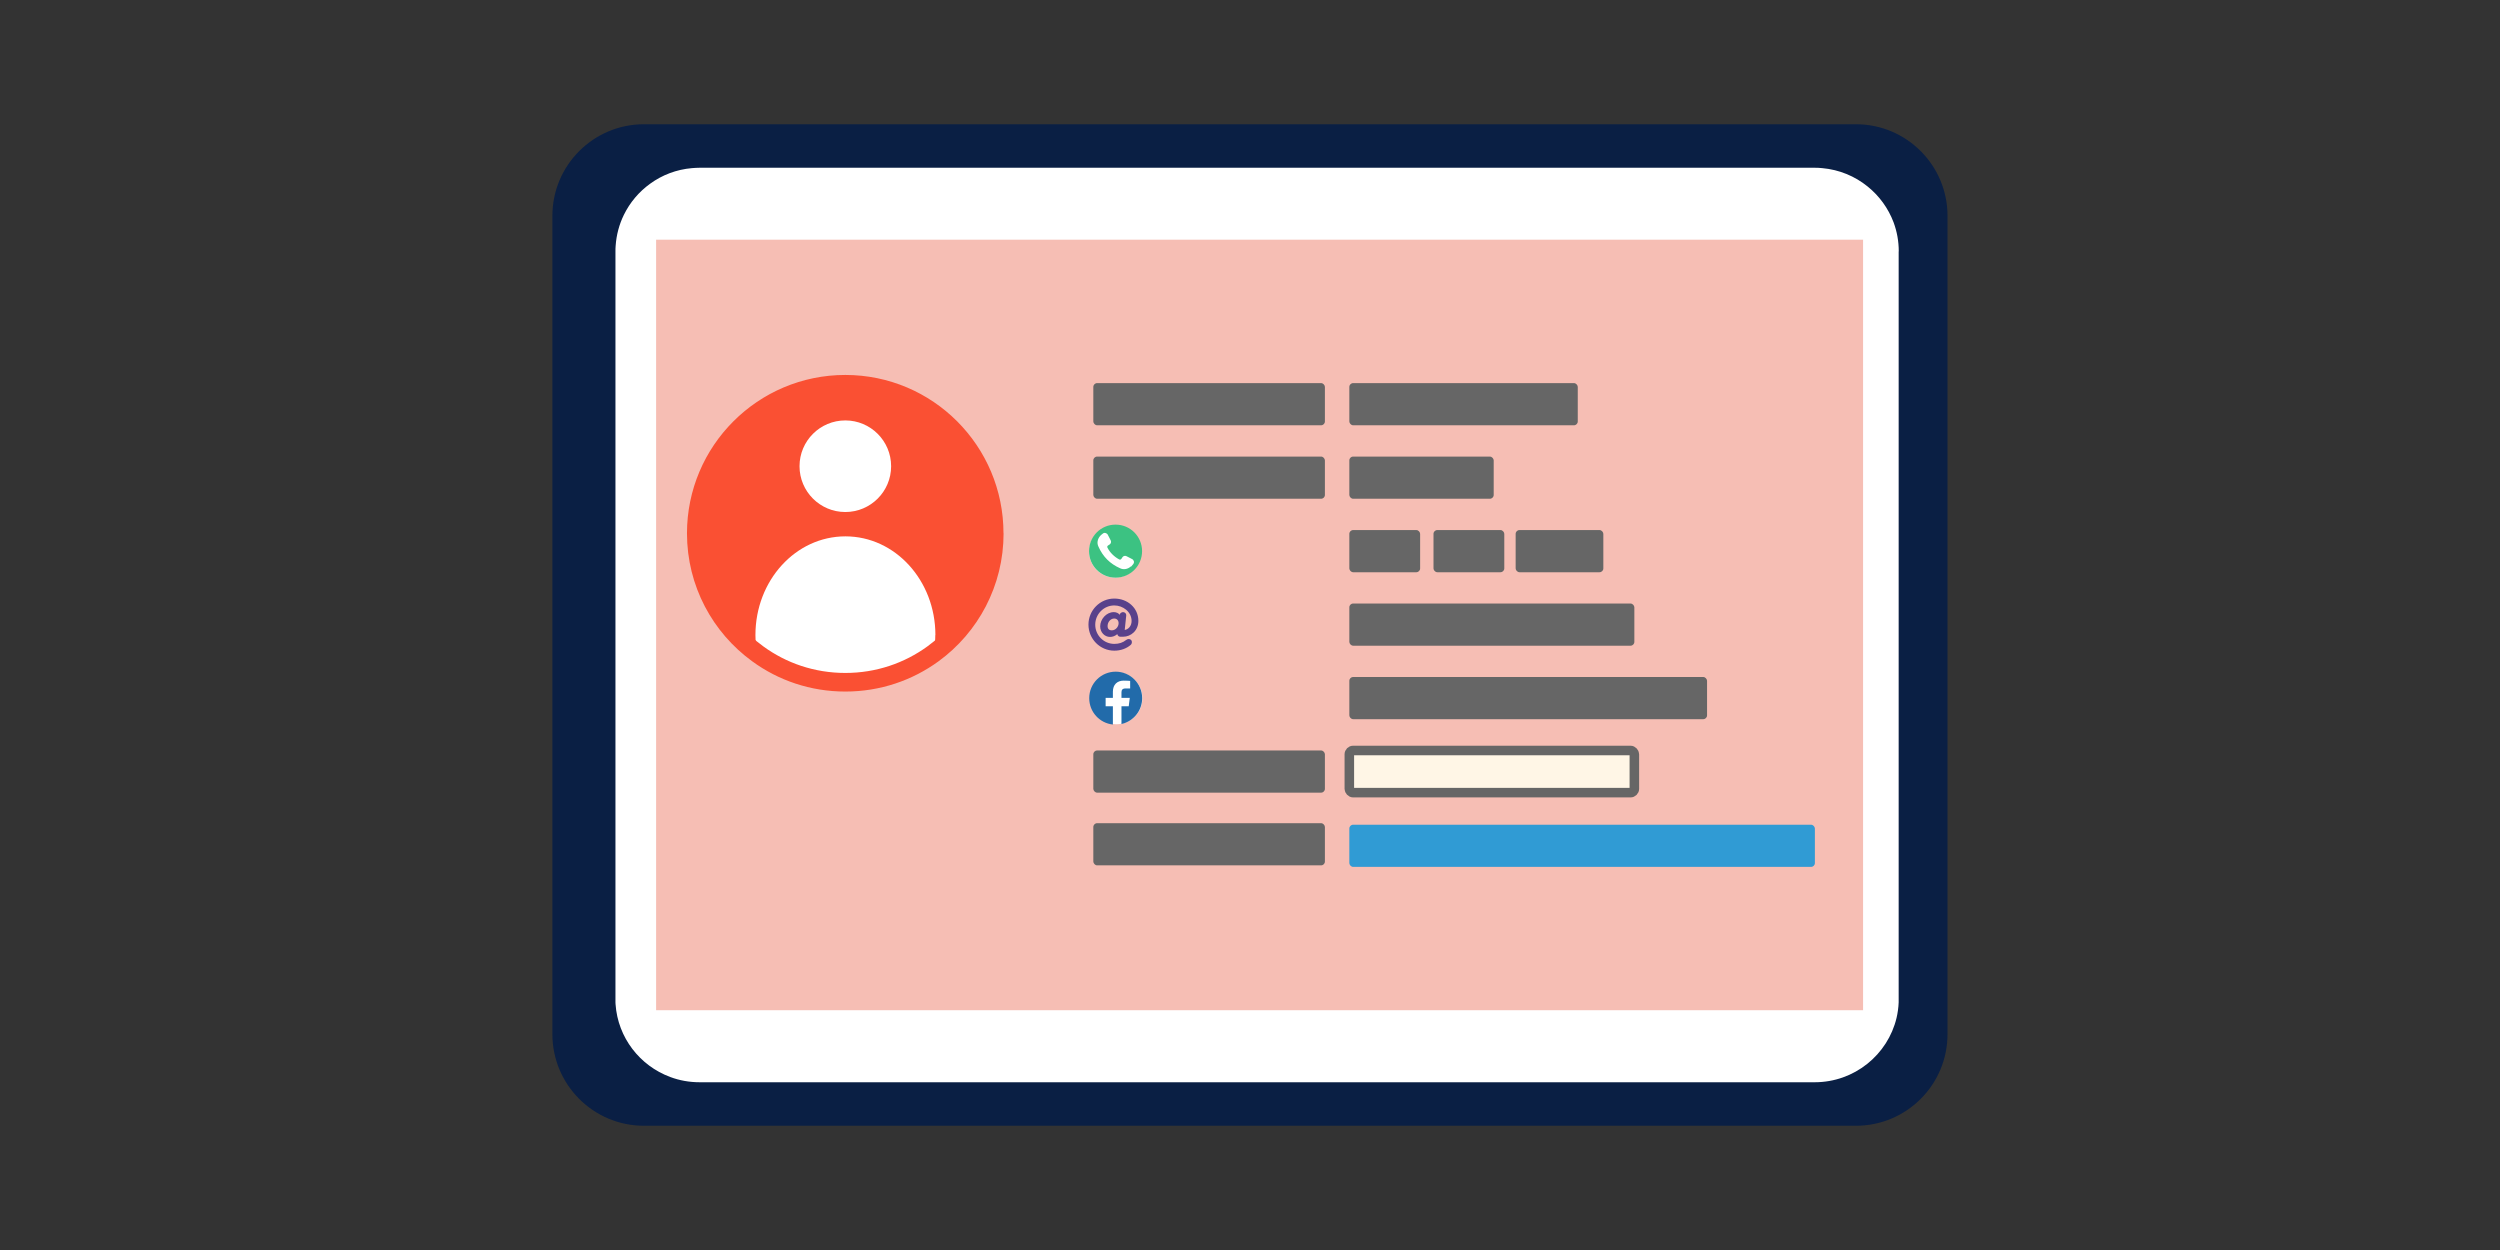 <?xml version="1.0" encoding="UTF-8"?><svg id="Layer_1" xmlns="http://www.w3.org/2000/svg" viewBox="0 0 262 131"><rect x="0" y="0" width="262" height="131" fill="#333333" stroke="none"/><defs><style>.cls-1{fill:#fa5033;}.cls-2{fill:#fff;}.cls-3{fill:#666;}.cls-4{fill:#309bd4;}.cls-5{fill:#0a1f44;}.cls-6{fill:#59418b;}.cls-7{fill:#fff6e6;stroke:#666;}.cls-7,.cls-8{stroke-miterlimit:10;}.cls-9{fill:#3cc282;}.cls-9,.cls-10{fill-rule:evenodd;}.cls-10{fill:#226baa;}.cls-11{fill:#ee7f6b;opacity:.5;}.cls-8{fill:none;stroke:#fa5033;stroke-width:1.95px;}</style></defs><path class="cls-5" d="M194.51,13.02H67.49c-5.3,0-9.6,4.3-9.6,9.6V108.38c0,5.3,4.3,9.6,9.6,9.6h127.01c5.3,0,9.6-4.3,9.6-9.6V22.62c0-5.3-4.3-9.6-9.6-9.6Z"/><path class="cls-2" d="M198.98,26.34V104.66c0,.13,0,.26,0,.39-.02,.56-.1,1.1-.22,1.62-.92,3.87-4.42,6.75-8.59,6.75H73.32c-1.08,0-2.12-.19-3.08-.55-3.18-1.18-5.49-4.12-5.73-7.63,0-.06,0-.13-.01-.19,0-.13,0-.26,0-.39V26.34c0-.2,0-.39,.02-.59,.08-1.15,.38-2.25,.86-3.23,.64-1.31,1.59-2.43,2.76-3.27,1.25-.91,2.75-1.49,4.38-1.63,.27-.02,.53-.04,.81-.04h116.83c.27,0,.54,.01,.81,.04,1.79,.16,3.43,.85,4.75,1.92,1.22,.98,2.17,2.28,2.73,3.77,.35,.95,.54,1.97,.54,3.04Z"/><rect class="cls-11" x="68.76" y="25.12" width="126.49" height="80.75"/><g><path class="cls-1" d="M104.2,55.89c0,5.19-2.52,9.79-6.42,12.63-2.58,1.88-5.75,2.98-9.19,2.98s-6.61-1.1-9.18-2.98c-3.9-2.83-6.44-7.43-6.44-12.63,0-8.62,7-15.62,15.62-15.62s15.6,7,15.6,15.62"/><path class="cls-2" d="M93.39,48.86c0-2.65-2.15-4.8-4.8-4.8s-4.8,2.15-4.8,4.8,2.15,4.8,4.8,4.8,4.8-2.15,4.8-4.8"/><path class="cls-2" d="M98.02,66.55c0,.8-.09,1.58-.24,2.32-2.58,1.66-5.75,2.64-9.19,2.64s-6.61-.98-9.17-2.64c-.16-.74-.25-1.52-.25-2.32,0-5.71,4.21-10.34,9.43-10.34s9.43,4.63,9.43,10.34"/><path class="cls-8" d="M104.2,55.89c0,5.19-2.52,9.79-6.42,12.63-2.58,1.88-5.75,2.98-9.19,2.98s-6.61-1.1-9.18-2.98c-3.9-2.83-6.44-7.43-6.44-12.63,0-8.62,7-15.62,15.62-15.62s15.6,7,15.6,15.62"/><g><rect class="cls-3" x="114.58" y="40.15" width="24.27" height="4.42" rx=".4" ry=".4"/><rect class="cls-3" x="141.41" y="40.15" width="23.94" height="4.42" rx=".4" ry=".4"/></g><g><rect class="cls-3" x="114.58" y="47.85" width="24.27" height="4.42" rx=".4" ry=".4"/><rect class="cls-3" x="141.41" y="47.85" width="15.13" height="4.42" rx=".4" ry=".4"/></g><g><rect class="cls-3" x="114.58" y="78.65" width="24.27" height="4.42" rx=".4" ry=".4"/><rect class="cls-7" x="141.41" y="78.65" width="29.87" height="4.42" rx=".4" ry=".4"/></g><g><rect class="cls-3" x="141.41" y="63.25" width="29.87" height="4.42" rx=".4" ry=".4"/><path class="cls-6" d="M117.42,66.73c-.15,0-.27-.08-.33-.27-.24,.2-.49,.29-.76,.29-.56,0-1.03-.47-1.03-1.11,0-.74,.64-1.49,1.43-1.49,.27,0,.51,.12,.6,.28,.05-.18,.22-.28,.37-.28,.17,0,.33,.14,.33,.31,0,.03,0,.07-.01,.13l-.15,1.43c.38-.06,.72-.41,.72-.94,0-.97-.92-1.63-1.81-1.63-1.1,0-2,.91-2,2.02s.9,2.01,2,2.01c.49,0,.89-.13,1.24-.41,.09-.07,.19-.1,.26-.1,.16,0,.34,.09,.34,.33,0,.1-.04,.22-.13,.29-.45,.39-1.05,.6-1.71,.6-1.5,0-2.71-1.23-2.71-2.73s1.21-2.73,2.71-2.73c1.39,0,2.52,.98,2.52,2.34,0,1.01-.77,1.66-1.6,1.66h-.26Zm-1.35-1.14c0,.3,.15,.47,.45,.47,.38,0,.71-.36,.71-.75,0-.3-.19-.49-.46-.49-.37,0-.69,.36-.69,.76Z"/></g><g><rect class="cls-3" x="114.58" y="86.27" width="24.27" height="4.42" rx=".4" ry=".4"/><rect class="cls-4" x="141.41" y="86.43" width="48.79" height="4.42" rx=".4" ry=".4"/></g><circle class="cls-2" cx="116.86" cy="57.81" r="2.72"/><g><rect class="cls-3" x="141.41" y="55.55" width="7.42" height="4.42" rx=".4" ry=".4"/><rect class="cls-3" x="150.23" y="55.55" width="7.42" height="4.42" rx=".4" ry=".4"/><rect class="cls-3" x="158.84" y="55.55" width="9.19" height="4.42" rx=".4" ry=".4"/><path class="cls-9" d="M116.91,54.98c-1.54,0-2.78,1.24-2.78,2.78s1.24,2.78,2.78,2.78,2.78-1.24,2.78-2.78-1.24-2.78-2.78-2.78Zm1.61,4.38c-.32,.28-.74,.38-1.12,.2-1.07-.47-1.82-1.22-2.29-2.29-.18-.38-.08-.8,.2-1.12,.09-.09,.18-.17,.28-.24,.08-.06,.18-.08,.27-.05,.1,.03,.18,.08,.23,.17l.31,.6c.08,.15,.03,.34-.11,.43l-.17,.11c-.08,.05-.1,.14-.06,.22,.25,.51,.73,.98,1.24,1.24,.08,.04,.17,.01,.22-.06l.11-.17c.09-.14,.28-.19,.43-.11l.6,.31c.09,.05,.14,.13,.17,.22,.03,.1,0,.2-.05,.28-.08,.1-.15,.19-.24,.28Z"/></g><circle class="cls-2" cx="117" cy="73.18" r="2.72"/><g><rect class="cls-3" x="141.41" y="70.95" width="37.49" height="4.42" rx=".4" ry=".4"/><path class="cls-10" d="M116.93,70.39c-1.54,0-2.78,1.24-2.78,2.78,0,1.44,1.09,2.62,2.48,2.76v-1.91h-.76v-.88h.76v-.65c0-.75,.46-1.16,1.13-1.16,.32,0,.6,.02,.68,.03v.79h-.47c-.36,0-.44,.17-.44,.43v.56h.87l-.11,.88h-.76v1.86c1.24-.28,2.17-1.38,2.17-2.71,0-1.53-1.24-2.78-2.78-2.78Z"/></g></g></svg>